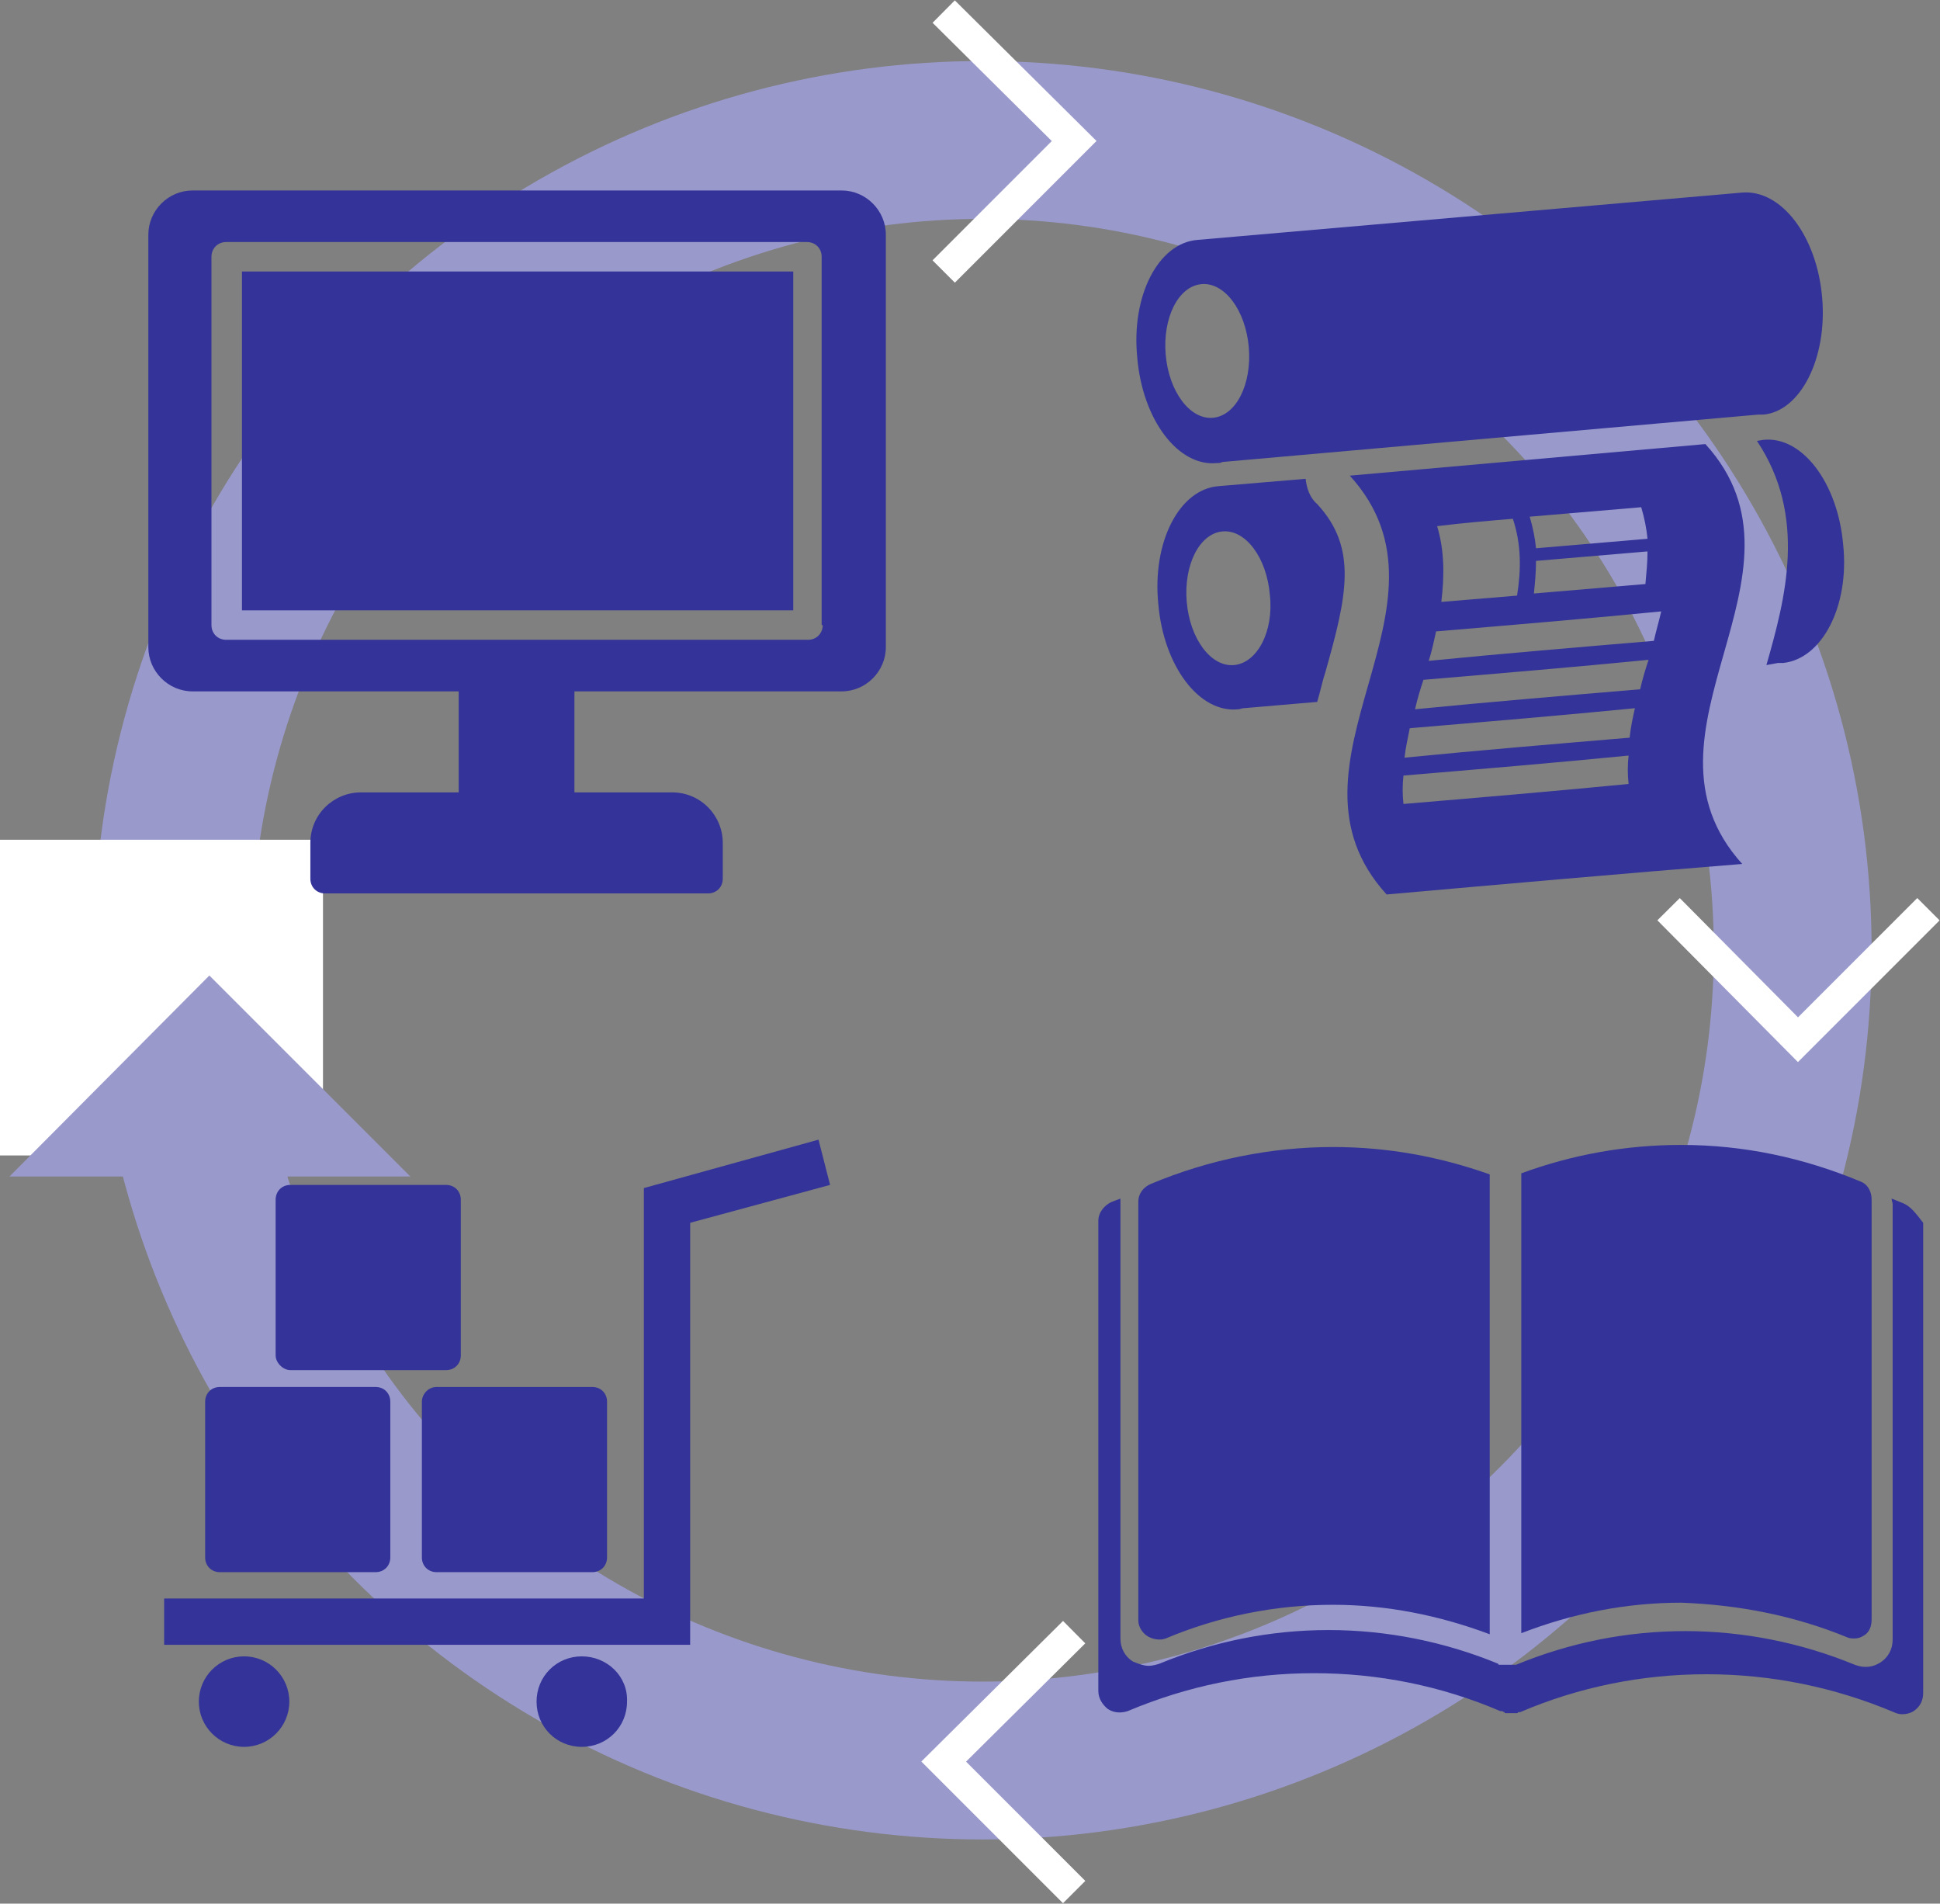 <?xml version="1.0" encoding="utf-8"?>
<!-- Generator: Adobe Illustrator 24.3.0, SVG Export Plug-In . SVG Version: 6.00 Build 0)  -->
<svg version="1.1" xmlns="http://www.w3.org/2000/svg" xmlns:xlink="http://www.w3.org/1999/xlink" x="0px" y="0px"
	 viewBox="0 0 184.4 180.9" style="enable-background:new 0 0 184.4 180.9;" xml:space="preserve">
<rect x="0" y="0" width="184.4" height="180.9" fill="#808080" stroke="none"/>
<style type="text/css">
	.st0{fill:none;stroke:#9999CC;stroke-width:15;stroke-miterlimit:10;}
	.st1{fill:none;stroke:#FFFFFF;stroke-width:3;stroke-miterlimit:10;}
	.st2{fill:none;stroke:#FFFFFF;stroke-width:30;stroke-miterlimit:10;}
	.st3{fill:#9999CC;}
	.st4{fill:#333399;}
</style>
<g id="Layer_1">
	<circle class="st0" cx="93.4" cy="90.3" r="77"/>
	<polyline class="st1" points="89.7,1.1 102.1,13.4 89.7,25.8 	"/>
	<polyline class="st1" points="183.3,86.4 170.9,98.8 158.6,86.4 	"/>
	<polyline class="st1" points="102.1,179.8 89.7,167.4 102.1,155.1 	"/>
	<line class="st2" x1="0" y1="94.8" x2="30.7" y2="94.8"/>
	<polygon class="st3" points="0.9,111.8 19.9,92.7 39,111.8 	"/>
</g>
<g id="レイヤー_4">
	<g>
		<path class="st4" d="M23,58h52.4V25.8H23V58z"/>
		<path class="st4" d="M80,18.1H18.3c-2.3,0-4.2,1.9-4.2,4.2v39.2c0,2.3,1.9,4.2,4.2,4.2h25.3v9.6h-9.3c-2.6,0-4.8,2.1-4.8,4.8v3.4
			c0,0.8,0.6,1.4,1.4,1.4h36.4c0.8,0,1.4-0.6,1.4-1.4v-3.4c0-2.6-2.1-4.8-4.8-4.8h-9.3v-9.6H80c2.3,0,4.2-1.9,4.2-4.2V22.3
			C84.2,20,82.3,18.1,80,18.1z M78.2,59.4c0,0.8-0.6,1.4-1.4,1.4H21.5c-0.8,0-1.4-0.6-1.4-1.4v-35c0-0.8,0.6-1.4,1.4-1.4h55.2
			c0.8,0,1.4,0.6,1.4,1.4V59.4z"/>
	</g>
	<g>
		<path class="st4" d="M173.2,28.3c-0.5-5.9-3.9-10.3-7.6-10l0,0l-51.8,4.5l0,0c0,0,0,0,0,0c-3.7,0.3-6.3,5.3-5.7,11.2
			c0.5,5.9,3.9,10.4,7.6,10c0.2,0,0.3,0,0.5-0.1l50.9-4.5c0.2,0,0.3,0,0.5,0C171.1,39.1,173.7,34.1,173.2,28.3z M115.3,39.7
			c-2.2,0.2-4.2-2.5-4.5-6c-0.3-3.5,1.2-6.5,3.4-6.7c2.2-0.2,4.2,2.5,4.5,6C119,36.5,117.5,39.5,115.3,39.7z"/>
		<path class="st4" d="M175.2,51.8c-0.5-5.9-3.9-10.4-7.6-10l0,0l-0.6,0.1c4.8,7.2,2.7,15,0.9,21.3L169,63c0.2,0,0.3,0,0.5,0
			C173.2,62.6,175.8,57.6,175.2,51.8z"/>
		<path class="st4" d="M162.1,42.2c-11.3,1-22.6,2-33.8,3c11.3,12.4-7.8,27.4,3.5,39.8c11.3-1,22.6-2,33.8-2.9
			C154.3,69.6,173.4,54.6,162.1,42.2z M156,48.2c0.3,1,0.5,2,0.6,3c-3.5,0.3-7.1,0.6-10.6,0.9c-0.1-1-0.3-2-0.6-3
			C148.9,48.8,152.4,48.5,156,48.2z M156.6,52.4c0,1-0.1,2-0.2,3.1c-3.5,0.3-7.1,0.6-10.6,0.9c0.1-1,0.2-2,0.2-3.1
			C149.5,53,153.1,52.7,156.6,52.4z M143.8,49.3c0.8,2.4,0.8,4.8,0.4,7.3c-2.4,0.2-4.8,0.4-7.2,0.6c0.3-2.5,0.3-4.9-0.4-7.2
			C139,49.7,141.4,49.5,143.8,49.3z M133.4,76.4c-0.1-0.9-0.1-1.8,0-2.7c7.1-0.6,14.3-1.2,21.4-1.9c-0.1,0.9-0.1,1.8,0,2.7
			C147.6,75.2,140.5,75.8,133.4,76.4z M154.9,70.1c-7.1,0.6-14.3,1.2-21.4,1.9c0.1-0.9,0.3-1.8,0.5-2.8c7.1-0.6,14.3-1.2,21.4-1.9
			C155.2,68.2,155,69.1,154.9,70.1z M155.9,65.5c-7.1,0.6-14.3,1.2-21.4,1.9c0.2-0.9,0.5-1.9,0.8-2.8c7.1-0.6,14.3-1.2,21.4-1.9
			C156.4,63.6,156.1,64.6,155.9,65.5z M157.2,60.9c-7.1,0.6-14.3,1.2-21.4,1.9c0.3-0.9,0.5-1.9,0.7-2.8c7.1-0.6,14.3-1.2,21.4-1.9
			C157.7,59,157.4,60,157.2,60.9z"/>
		<path class="st4" d="M124.1,45.5l-8.3,0.7l0,0c0,0,0,0,0,0c-3.7,0.3-6.3,5.3-5.7,11.2c0.5,5.9,3.9,10.4,7.6,10
			c0.2,0,0.3-0.1,0.5-0.1l7-0.6c0.3-1,0.5-2,0.8-2.9c2-7.1,3.1-11.7-0.8-15.9C124.5,47.3,124.2,46.4,124.1,45.5z M117.3,63.2
			c-2.2,0.2-4.2-2.5-4.5-6c-0.3-3.5,1.2-6.5,3.4-6.7c2.2-0.2,4.2,2.5,4.5,6C121.1,60,119.5,63,117.3,63.2z"/>
	</g>
	<g>
		<path class="st4" d="M180.8,114.3c-0.3-0.1-0.7-0.3-1-0.4c0,0.2,0.1,0.4,0.1,0.5v41.4c0,0.9-0.4,1.7-1.2,2.2
			c-0.5,0.3-0.9,0.4-1.4,0.4c-0.4,0-0.7-0.1-1-0.2c-5.1-2.1-10.6-3.2-16.1-3.2c-5.6,0-11,1.1-16.1,3.2c0,0,0,0,0,0c0,0,0,0-0.1,0
			c0,0-0.1,0-0.1,0l0,0c0,0,0,0-0.1,0c0,0-0.1,0-0.1,0c0,0,0,0-0.1,0c-0.1,0-0.1,0-0.2,0c0,0,0,0,0,0c0,0-0.1,0-0.1,0c0,0,0,0-0.1,0
			c0,0-0.1,0-0.1,0c0,0,0,0,0,0c0,0,0,0-0.1,0c0,0,0,0,0,0c0,0-0.1,0-0.1,0l0,0l0,0c0,0-0.1,0-0.1,0l0,0c0,0-0.1,0-0.1,0
			c0,0,0,0,0,0c0,0-0.1,0-0.1,0c0,0,0,0,0,0c0,0-0.1,0-0.1,0c0,0,0,0,0,0c0,0-0.1,0-0.1-0.1c-5.1-2.1-10.6-3.2-16.1-3.2
			c-5.6,0-11,1.1-16.1,3.2c-0.3,0.1-0.7,0.2-1,0.2c-0.5,0-1-0.2-1.5-0.4c-0.8-0.5-1.2-1.3-1.2-2.2v-41.4c0-0.1,0-0.3,0-0.4
			c-0.3,0.1-0.5,0.2-0.8,0.3c-0.7,0.3-1.3,1-1.3,1.8v44.7c0,0.7,0.4,1.3,0.9,1.7c0.6,0.4,1.3,0.4,1.9,0.2c5.7-2.4,11.6-3.6,17.7-3.6
			c6.1,0,12.1,1.2,17.7,3.6c0,0,0.1,0,0.1,0c0,0,0,0,0.1,0c0,0,0.1,0.1,0.2,0.1c0,0,0,0.1,0.1,0.1h0c0,0,0,0,0.1,0
			c0.1,0,0.1,0,0.2,0c0,0,0,0,0,0c0,0,0,0,0.1,0c0.1,0,0.2,0,0.2,0c0,0,0,0,0.1,0c0,0,0,0,0,0c0.1,0,0.1,0,0.2,0c0,0,0,0,0.1,0
			c0.1,0,0.2,0,0.2-0.1c0,0,0,0,0.1,0c0,0,0,0,0.1,0c0,0,0,0,0,0c5.6-2.4,11.6-3.6,17.7-3.6c6.1,0,12.1,1.2,17.8,3.6
			c0.2,0.1,0.5,0.2,0.8,0.2c0.4,0,0.8-0.1,1.1-0.3c0.6-0.4,0.9-1,0.9-1.7v-44.7C182.1,115.3,181.6,114.6,180.8,114.3z"/>
		<path class="st4" d="M109.1,155.5c0.5,0.3,1.2,0.4,1.7,0.2c5-2.1,10.4-3.2,15.9-3.2c5.1,0,10.1,1,14.9,2.8v-43.7
			c-4.8-1.7-9.7-2.6-14.9-2.6c-5.9,0-11.8,1.2-17.3,3.5c-0.7,0.3-1.2,0.9-1.2,1.7V154C108.2,154.6,108.6,155.2,109.1,155.5z"/>
		<path class="st4" d="M175.6,155.6c0.2,0.1,0.5,0.1,0.7,0.1c0.3,0,0.6-0.1,0.9-0.3c0.5-0.3,0.7-0.9,0.7-1.5v-39.9
			c0-0.7-0.3-1.4-1-1.7c-5.5-2.3-11.2-3.5-17.1-3.5c-5.2,0-10.3,0.9-15.2,2.7v43.7c4.9-1.9,10-2.9,15.2-2.9
			C165.2,152.5,170.5,153.5,175.6,155.6z"/>
	</g>
	<g>
		<path class="st4" d="M20.9,149.4h14.8c0.8,0,1.4-0.6,1.4-1.4v-14.8c0-0.8-0.6-1.4-1.4-1.4H20.9c-0.8,0-1.4,0.6-1.4,1.4V148
			C19.5,148.8,20.1,149.4,20.9,149.4z"/>
		<path class="st4" d="M40.1,133.2V148c0,0.8,0.6,1.4,1.4,1.4h14.8c0.8,0,1.4-0.6,1.4-1.4v-14.8c0-0.8-0.6-1.4-1.4-1.4H41.5
			C40.7,131.8,40.1,132.5,40.1,133.2z"/>
		<path class="st4" d="M27.6,130.2h14.8c0.8,0,1.4-0.6,1.4-1.4V114c0-0.8-0.6-1.4-1.4-1.4H27.6c-0.8,0-1.4,0.6-1.4,1.4v14.8
			C26.2,129.5,26.9,130.2,27.6,130.2z"/>
		<polygon class="st4" points="77.8,108.3 61.2,112.9 61.2,151.9 15.6,151.9 15.6,156.3 65.6,156.3 65.6,116.2 78.9,112.6 		"/>
		<circle class="st4" cx="23.2" cy="161.7" r="4.3"/>
		<path class="st4" d="M55.3,157.4c-2.4,0-4.3,1.9-4.3,4.3c0,2.4,1.9,4.3,4.3,4.3c2.4,0,4.3-1.9,4.3-4.3
			C59.7,159.3,57.7,157.4,55.3,157.4z"/>
	</g>
</g>
</svg>
